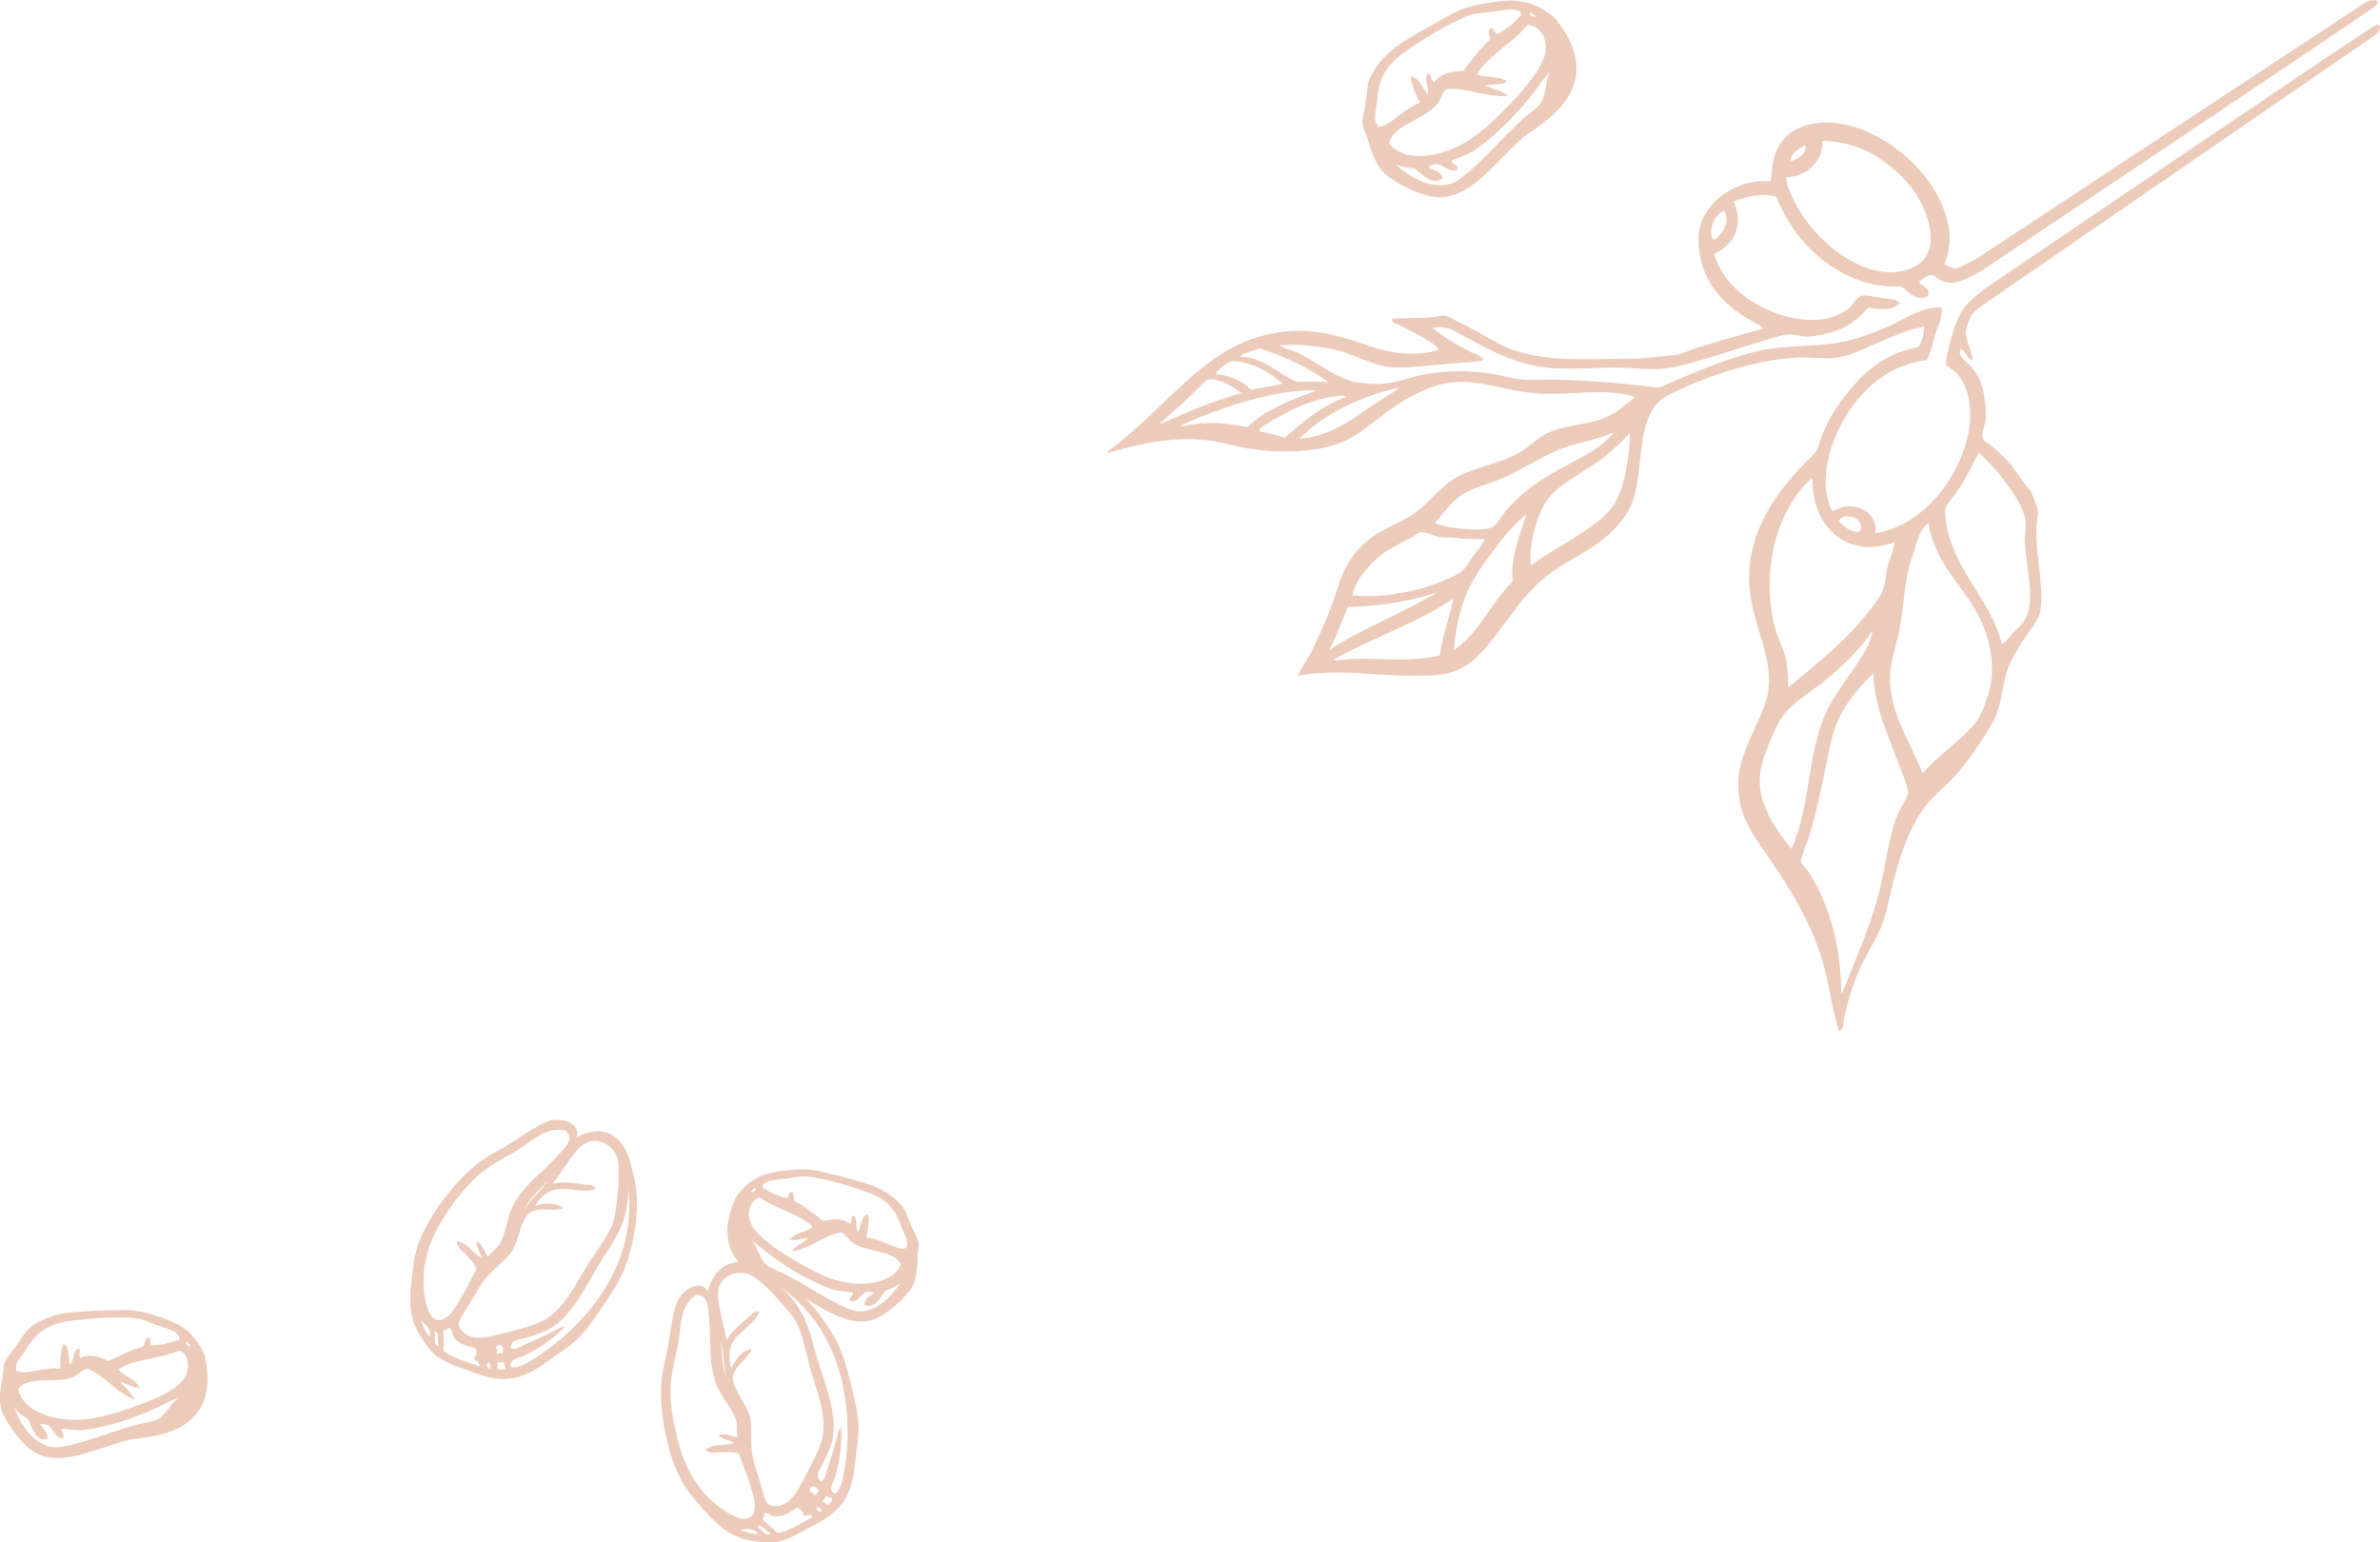 <?xml version="1.0" encoding="UTF-8"?>
<svg id="Ebene_2" xmlns="http://www.w3.org/2000/svg" xmlns:xlink="http://www.w3.org/1999/xlink" viewBox="0 0 622.74 403.65">
  <defs>
    <style>
      .cls-1 {
        fill: none;
      }

      .cls-2 {
        fill: #eccbbb;
      }

      .cls-3 {
        clip-path: url(#clippath);
      }
    </style>
    <clipPath id="clippath">
      <rect class="cls-1" x="0" width="622.74" height="403.65"/>
    </clipPath>
  </defs>
  <g id="Ebene_1-2" data-name="Ebene_1">
    <g class="cls-3">
      <path class="cls-2" d="M35.84,376.55c2.64-.81,22.35-.55,17.77-21.64-1.59-3.97-4.04-6.79-7.43-8.51-1.32-.67-3.33-1.42-5.15-2.02-2.78-.9-5.73-1.65-8.79-1.58-4.2.1-9.3.27-13.19.59-4.07.34-8.68,1.78-11.61,4.45-1.15,1.06-2.08,2.83-3.18,4.36-1.26,1.74-2.68,3.15-3.17,4.64-.26.8-.17,2.08-.41,3.39-.39,2.17-1,5.16-.49,7.89.56,3.04,4.88,9.16,8.1,11.45,7.63,5.41,18.54-1.71,27.69-3.2-.05.06-.1.11-.15.16M16.31,376.42c1.19-.9-1.23-2.39.17-2.54,1.93.18,3.76.55,5.64.31,6.91-.88,14.04-3.49,19.14-5.91,2.15-1.03,4.01-2.1,5.51-2.5-1.9,1.08-3.19,4.37-5.37,5.58-1.34.74-3.95,1.02-6.39,1.69-6.06,1.67-14.07,4.99-19.43,5.65-6.42.79-10.62-6.67-11.7-10.16.94,1.23,2.22,2.09,3.51,2.93,1.07,2.22,2.06,5.89,5.01,5.12.17-2.15-1.23-2.58-1.86-3.85,3.63-.64,2.98,3.41,5.79,3.68M4.77,363.44c2.6-3.4,9.45-1.4,13.93-2.88,1.85-.61,2.65-2.07,4.11-2.43,4.86,1.95,7.5,6.32,12.45,8.16-.82-1.84-2.37-2.9-3.57-4.34-.12-.3-.37-.66-.01-.28,1.47.45,3.61,1.73,4.85,1.47-1.15-2.37-4.07-2.81-5.56-4.81,4.15-2.75,11.3-2.76,16.09-4.94,2.38,1.18,2.81,4.58,1.17,7.26-1.62,2.64-6.27,4.94-10.95,6.68-4.28,1.6-9.62,3.39-14.16,4.01-8.31,1.13-17.31-1.9-18.35-7.89M41.42,346.9c2.14.78,4.67,1.26,5.47,2.85.01.28.03.56.04.84-2.14.73-4.3,1.46-7.25,1.45-.74-.27.16-2.34-1.21-1.91-.65.49-.52,1.67-1.02,2.3-3.42.91-6.21,2.39-9.11,3.78-1.89-1.05-4.82-2.12-7.35-.8-.65-.86.34-1.74-.39-2.51-1.72.58-1.1,3.3-2.34,4.32-.36-2.06,0-4.89-1.66-5.55-.7,1.78-.9,4.02-.83,6.51-4.63-.55-9.25,1.9-11.5.51-.48-2.07,1.34-3.58,2.3-5.17,2.63-4.36,5.44-6.99,11.74-7.83,4.54-.61,11.86-1.22,16.84-.75,2.03.19,4.23,1.23,6.27,1.97M49.2,351.05c-.21.67,1.03,1.17.34,1.39-.48-.27-1.45-1.03-.34-1.39"/>
      <path class="cls-2" d="M202.62,403.6c2.52-.3,4.99-1.54,7.46-2.9,2.88-1.6,5.68-2.84,7.95-4.79,4.29-3.7,5.24-8.24,5.71-13.04.32-3.32.94-6.61.93-8.98-.01-3.87-1.21-8.33-2.25-12.55-1.11-4.53-2.31-8.72-5.04-13-5.04-7.91-9.89-12.18-15.1-15.01-2.96-1.61-6.87-3.79-10.65-2.81-4,1.04-5.52,4.33-6.4,7.37-2.09-3.14-5.95-.55-7.44,1.66-1.7,2.52-2.24,8.45-2.84,11.9-.68,3.9-1.94,7.81-2,12.21-.12,8.56,2.4,19.95,6.83,26.2.89,1.25,1.83,2.33,2.83,3.51,4.82,5.66,8.1,8.66,13.46,9.72,1.83.36,4.84.73,6.54.53M198.1,399.46c1.46-.88,2.34,1.78,3.67,1.67-.84,1.45-2.61-.81-3.67-1.67M212.65,396.99c-3.14,1.68-6.36,3.87-9.29,4.22-1.15-1.36-2.37-2.31-3.59-3.27-.43-.73.48-1.24.14-1.95,1.12-.2,1.84.81,3.08.86,1.78.07,3.9-.96,5.4-2.34,1.02.21,1.82.97,1.81,2.09.77.41,1.81-.83,2.44.4M215.1,395.24c-.71.93-1.57-.11-1.49-.78.56-.12,1.05.15,1.49.78M216.57,393.87c-.5-.22-.95-.77-1.43-1.13.71-.36.46-.88,1.27-1.23.45.14.85.65,1.34.58.14.68-.47,1.23-1.18,1.78M211.94,390.43c-.38-1.74,1.47-2.05,2.35-.15-.72.3-.35.78-1.07,1.08-.39-.51-.81-.89-1.28-.93M204.21,336.86c17.65,12.38,19.07,34.46,16.64,48.4-.36,2.08-.79,4.43-2.37,5.7-1.97-1.08-.42-2.97-.01-4.3,1.21-4.02,1.94-8.74,1.61-13.17-.87.73-.93,2.18-1.27,3.37-.67,2.38-1.41,4.95-2.3,7.51-.39,1.13-.53,2.71-1.61,3.32-2.05-1.44-.1-3.42.65-5.09.7-1.56,1.63-3.45,2.11-5.21,2.03-7.59-2.62-16.69-4.7-24.95-1.37-5.4-3.16-10.87-8.74-15.58M188.05,337.08c1.14-3.87,5.83-4.82,8.77-3.22,2.12,1.15,6.42,5.62,9.13,8.83,1.03,1.22,1.94,2.47,2.48,3.45,1.68,3.06,2.58,8.92,4.17,13.94,1.72,5.44,3.75,11.42,2.52,16.36-.67,2.66-2.2,5.66-3.72,8.52-1.32,2.49-3.33,6.82-5.47,8.24-1.45.97-4,1.42-5.05.25-1.03-1.14-1.4-3.77-2.08-5.89-.64-1.98-1.34-4.18-1.73-5.84-.94-3.92-.14-8.52-.88-11.07-1.08-3.7-4.7-7.34-4.4-10.39.28-2.68,3.73-4.42,4.95-7.25-2.4.25-4.88,3.3-5.3,5.04-.78-1.49-.81-4.65.18-6.6,1.55-3.03,5.93-4.93,7.07-8.16-1.17-.51-2.03.78-2.93,1.49-2.19,1.73-4.52,3.99-5.62,5.89-.57-2.84-1.13-4.78-1.56-6.88-.42-2.05-1.08-4.77-.52-6.71M190.27,360.74c-1.49-2.64-1.21-6.53-1.66-9.59.98,2.55.41,6.4,1.66,9.59M177.07,375.78c-.94-3.89-1.67-8.08-1.61-12.09.06-3.93,1.03-7.49,1.88-11.51,1.01-4.77.19-10.34,4.87-13.36,3.28.14,3.02,3.34,3.37,6.82.53,5.32-.26,11.31,1.91,16.8,1.34,3.39,4.29,6.43,5.12,9.25.37,1.25.02,2.6.36,4.36-1.66-.05-3.15-1.17-4.94-.45.6,1.06,2.9,1.25,4.16,1.94-1.88.91-5.02.03-7.64,1.79.85,1.15,2.63.71,4.19.69,1.58-.02,3.26-.14,4.59.39.91,2.7,2.13,5.38,3.08,8.56.71,2.38,2.04,6.35.14,7.91-1.98,1.63-5.46-.48-7.56-1.95-6.78-4.73-10.04-11.38-11.92-19.14M198.31,401.46c-1.63.1-3.1-.77-4.68-.94.98-.5,3.48-.86,4.68.94"/>
      <path class="cls-2" d="M113.71,354.45c1.91,1.67,4.49,2.68,7.15,3.6,3.12,1.07,5.92,2.32,8.88,2.7,5.62.71,9.63-1.62,13.51-4.48,2.68-1.98,5.54-3.73,7.3-5.33,2.86-2.59,5.38-6.47,7.82-10.07,2.62-3.86,4.93-7.55,6.29-12.45,2.49-9.04,2.43-15.5,1.04-21.27-.79-3.28-1.78-7.64-5.03-9.79-3.45-2.28-6.91-1.2-9.76.18.93-3.65-3.58-4.79-6.2-4.42-3.01.43-7.77,3.99-10.74,5.85-3.35,2.11-7.1,3.79-10.41,6.69-6.44,5.65-13.22,15.14-14.89,22.61-.34,1.49-.51,2.92-.71,4.45-.98,7.38-1.01,11.81,1.78,16.51.95,1.6,2.69,4.09,3.98,5.22M113.76,348.32c1.63.49.24,2.93,1.21,3.85-1.64.35-1.14-2.49-1.21-3.85M125.33,357.49c-3.35-1.21-7.14-2.14-9.35-4.08.24-1.77.12-3.31.03-4.85.25-.81,1.24-.47,1.54-1.2.9.7.63,1.91,1.42,2.87,1.14,1.37,3.32,2.26,5.36,2.44.53.9.5,2.01-.34,2.74.21.85,1.83.79,1.34,2.08M128.26,358.13c-1.17.09-.97-1.24-.41-1.63.46.33.59.88.41,1.63M130.27,358.31c-.17-.52-.06-1.23-.12-1.82.74.29.96-.25,1.77.13.2.43.08,1.06.47,1.38-.41.56-1.24.47-2.12.31M129.73,352.56c1.04-1.44,2.51-.28,1.69,1.65-.71-.34-.81.26-1.52-.07.11-.63.12-1.2-.17-1.58M164.36,310.96c2.61,21.4-12.84,37.23-24.82,44.75-1.79,1.12-3.82,2.38-5.82,2.06-.51-2.19,1.92-2.3,3.18-2.89,3.8-1.79,7.79-4.41,10.87-7.62-1.12-.15-2.24.77-3.36,1.32-2.21,1.1-4.63,2.26-7.12,3.31-1.1.47-2.37,1.43-3.54,1.02-.3-2.49,2.48-2.37,4.21-2.92,1.63-.52,3.66-1.1,5.28-1.92,7-3.57,10.65-13.11,15.39-20.19,3.1-4.63,5.96-9.63,5.73-16.92M153.37,299.1c3.64-1.75,7.49,1.11,8.27,4.35.56,2.35.12,8.53-.46,12.69-.22,1.58-.53,3.09-.9,4.15-1.15,3.29-4.9,7.89-7.56,12.43-2.89,4.93-5.97,10.44-10.46,12.82-2.43,1.28-5.68,2.15-8.83,2.94-2.74.69-7.29,2.09-9.78,1.45-1.69-.43-3.73-2.02-3.57-3.59.16-1.53,1.86-3.57,2.98-5.49,1.05-1.8,2.21-3.79,3.18-5.2,2.29-3.32,6.24-5.8,7.64-8.06,2.03-3.28,2.31-8.41,4.78-10.22,2.18-1.59,5.78-.2,8.7-1.18-1.79-1.61-5.72-1.42-7.3-.56.59-1.58,2.92-3.72,5.02-4.28,3.28-.88,7.63,1.1,10.79-.21-.4-1.2-1.94-.98-3.07-1.18-2.75-.47-5.99-.69-8.14-.23,1.73-2.33,2.8-4.04,4.07-5.77,1.24-1.68,2.82-4,4.64-4.88M137.29,316.59c.96-2.87,4.04-5.27,6.01-7.65-1.24,2.44-4.48,4.59-6.01,7.65M117.28,316.85c2.26-3.3,4.89-6.65,7.9-9.29,2.96-2.59,6.26-4.25,9.81-6.31,4.22-2.44,7.81-6.78,13.19-5.32,2.09,2.53-.46,4.48-2.81,7.06-3.6,3.95-8.57,7.38-11.2,12.66-1.62,3.27-1.91,7.5-3.45,10-.68,1.11-1.92,1.76-3,3.19-1.08-1.27-1.24-3.13-2.98-3.97-.38,1.16,1.01,2.99,1.35,4.39-1.93-.79-3.38-3.71-6.45-4.47-.29,1.4,1.24,2.42,2.3,3.57,1.07,1.16,2.28,2.33,2.78,3.67-1.4,2.48-2.57,5.19-4.3,8.02-1.3,2.12-3.35,5.76-5.78,5.4-2.54-.38-3.29-4.38-3.61-6.92-1.02-8.21,1.73-15.08,6.25-21.67M112.42,349.82c-1.17-1.14-1.5-2.82-2.43-4.11,1.02.4,2.97,2.02,2.43,4.11"/>
      <path class="cls-2" d="M204.59,336.83c-.03-.06-.07-.12-.11-.18,8.12,3.17,16.74,11.85,24.82,8.37,3.41-1.47,8.57-6.24,9.69-8.93,1-2.41,1.03-5.28,1.1-7.35.04-1.25.37-2.41.29-3.2-.15-1.47-1.19-3.04-2-4.89-.72-1.62-1.22-3.43-2.07-4.63-2.17-3.04-6.12-5.26-9.8-6.37-3.51-1.05-8.16-2.21-12-3.13-2.8-.67-5.66-.56-8.38-.27-1.79.19-3.79.49-5.13.85-3.46.91-6.26,3.02-8.5,6.36-8.35,18.48,9.82,22.1,12.09,23.37M222.56,340.54c2.63.3,2.83-3.54,6.04-2.25-.83,1.04-2.2,1.16-2.47,3.18,2.55,1.29,4.18-1.89,5.61-3.72,1.35-.53,2.69-1.06,3.79-2.01-1.68,3-7,9.03-12.74,7.04-4.8-1.66-11.5-6.27-16.75-9-2.11-1.1-4.45-1.87-5.54-2.81-1.77-1.54-2.31-4.81-3.84-6.18,1.3.66,2.79,2.01,4.58,3.37,4.21,3.23,10.25,7.03,16.42,9.19,1.68.59,3.44.6,5.24.82,1.26.41-1.26,1.3-.34,2.37M235.71,330.88c-2.13,5.3-10.99,6.32-18.4,3.66-4.05-1.46-8.6-4.15-12.23-6.46-3.96-2.52-7.78-5.54-8.75-8.28-.98-2.78.08-5.82,2.5-6.44,3.97,2.94,10.54,4.35,13.82,7.69-1.76,1.55-4.53,1.38-6.05,3.33,1.08.48,3.3-.27,4.74-.4.4-.28.11,0-.07.25-1.38,1.09-3.01,1.75-4.13,3.29,4.92-.72,8.2-4.22,13.04-5.06,1.27.61,1.72,2.12,3.3,3.04,3.82,2.23,10.52,1.74,12.24,5.37M205.28,308.49c2.02-.28,4.24-.8,6.15-.58,4.67.54,11.28,2.54,15.33,3.99,5.62,2.01,7.69,4.98,9.25,9.5.57,1.65,1.94,3.39,1.1,5.2-2.34.83-6.11-2.33-10.47-2.73.55-2.27.81-4.37.51-6.14-1.64.28-1.87,2.95-2.61,4.77-.94-1.17.17-3.55-1.3-4.43-.82.57-.08,1.57-.85,2.23-2.06-1.72-4.96-1.3-6.91-.71-2.39-1.84-4.67-3.75-7.63-5.26-.33-.67,0-1.73-.49-2.31-1.18-.66-.76,1.42-1.49,1.52-2.71-.57-4.55-1.66-6.37-2.75.07-.26.14-.51.2-.76,1.04-1.31,3.46-1.25,5.59-1.55M197.32,310.78c.95.55-.09,1.06-.59,1.21-.59-.34.65-.56.59-1.21"/>
      <path class="cls-2" d="M401.13,147.62c-.21.35-.32.19-.66.21-.48-5.11,1.46-11.93,3.67-15.91,2.46-4.44,8.55-7.39,13.51-10.8,3.46-2.38,6.11-4.92,8.87-7.89,0,2.83-.37,5.59-.78,8.23-.58,3.72-1.57,7.79-3.59,10.8-2.15,3.21-6.12,5.79-9.75,8.16-3.63,2.38-7.7,4.49-11.26,7.19M395.81,152.2c-5.89,5.58-8.25,12.98-15.36,17.92.24-4.82,1.5-10.63,3.44-15.11,2.01-4.65,5.08-8.57,8.28-12.78,2.14-2.81,4.52-5.49,7.26-7.62-1.74,5.6-4.23,10.62-3.62,17.58M349.64,172.86c-.32.01-.47-.28-.8-.23,10.02-5.57,22.52-9.86,31.44-16-.91,5.1-2.95,9.61-3.51,14.89-10,2.3-17.6-.05-27.13,1.34M347.79,170.06c1.96-3.58,3.29-7.48,4.91-11.23,7.19-.18,14.74-1.04,23.24-3.73-8.75,5.31-19.7,9.48-28.15,14.95M368.79,140.93c1.18-.62,2.36-1.53,2.86-1.63,1.37-.28,3.35.96,5.23,1.24,1.18.17,2.57.07,3.93.21,2.7.28,4.53.4,7.58.26-.34,1.62-1.64,2.81-2.76,4.26-.93,1.2-1.72,3.02-3.05,4.11-2.12,1.75-7.84,3.91-11.52,4.85-6.2,1.59-12.61,2.12-17.16,1.56.4-3.22,3.74-7.37,6.56-9.81,2.21-1.91,5.08-3.36,8.32-5.05M408.07,117.62c4.63-1.87,9.42-2.4,14.28-4.52-4.33,5.32-11,7.53-17.6,11.61-4.52,2.8-8.11,5.73-11.23,9.6-1.11,1.38-2,3.05-2.97,3.6-2.58,1.45-12.87.28-15.07-1.03-.1-.17.02-.23.15-.29,2.17-2.22,4.07-5.45,7.33-7.4,2.58-1.54,5.79-2.33,9.02-3.58,5.23-2.02,10.7-5.82,16.09-7.99M468.56,42.15c.03-2.01,1.75-3.13,3.78-4.1.53,1.58-1.17,3.53-3.78,4.1M468.71,51.04c-.63-1.44-1.52-3.39-1.24-4.68,5.44-.11,9.75-4.59,9.33-9.48,5.44,0,11.13,1.77,15.59,4.98,5.01,3.6,10.36,8.63,12.29,16.66,1.43,5.95.1,11.01-7.41,12.5-.58.12-1.62.26-2.33.26-10.52-.02-21.68-9.83-26.23-20.23M448.93,62.62c-.34.17-.44-.09-.73,0-1.39-2.05.45-6.75,2.96-7.46,1.69,3.04-.39,5.66-2.23,7.47M315.99,99.38c2.48-.78,6.99,2.06,8.84,3.49-8.18,2.31-15.01,5.31-21.78,8.34,2.74-2.45,6.58-5.83,9.76-8.89,1.07-1.03,2.35-2.68,3.18-2.94M318.2,97.96c-.21-.77,2.94-3.12,3.55-3.3,1.89-.57,5.55.56,7.77,1.65,2.59,1.26,4.91,3.04,6.13,4.1-2.76.6-5.41.99-8.19,1.62-2.56-2.38-5.57-3.89-9.27-4.07M329.6,91.2c6.4,1.94,13.09,5.21,18.02,8.8-2.67-.16-5.43-.15-8.24-.05-5.03-2.1-8.85-6.54-14.91-6.64.99-1.08,3.33-1.45,5.13-2.11M344.67,102.15c-7.31,2.57-14.09,5.42-18.22,9.63-5.26-.95-10.54-1.86-17.2-.12-.12-.24-.07-.4.08-.51,11.14-4.98,24.97-9.35,35.35-9.01M349.75,103.69c.83-.07,1.82-.39,2.48.18-7.08,2.63-11.36,6.71-15.98,10.62-2.17-.53-4.28-1.19-6.54-1.56-.07-.22-.14-.44-.21-.66,4.74-3.4,13.21-7.95,20.25-8.59M340.18,114.69c5.63-5.89,15.01-10.81,26.01-13.31-1.35,1.21-3.08,2.13-4.79,3.21-5.83,3.7-12.17,9.36-20.49,10.11-.32.03-.61.3-.73-.01M516.98,189.04c-3.86,4.87-9.44,8.13-13.91,13.35-3.4-8.58-9.09-16.51-8.49-26.08.2-3.2,1.34-6.67,2.12-10.1.78-3.4,1.16-6.94,1.54-10.4.4-3.62.96-6.81,2.12-10.1,1.13-3.18,1.58-6.93,4.22-8.83,1.85,11.51,10.54,17.56,14.17,26.46,2.82,6.92,3.09,13.21,1.47,18.4-.8,2.55-1.88,5.59-3.24,7.31M471.23,225.52c-.16-.74,1.72-5.37,2.07-6.46,1.94-6.14,3.49-13.85,4.67-19.61.98-4.8,1.74-8.98,3.91-12.85,2.09-3.71,4.84-7.13,8.32-10.37.1,8.79,4.15,16.83,7.55,26.14.58,1.58,1.49,3.61,1.53,4.83.04,1.22-2.15,4.43-2.86,6.22-2.47,6.27-3.13,14.03-4.75,20.12-2.67,10.07-6.35,17.85-9.58,26.24-.17.1-.24-.02-.29-.15-.13-10.53-2.5-21.92-8.42-31.18-.69-1.08-2.01-2.32-2.14-2.95M462.35,195.93c1.18-2.95,2.51-6.22,3.92-8.25,2.89-4.16,8.5-7.13,12.77-10.82,4.46-3.85,8.3-7.78,10.97-11.93-1.11,5.72-5.12,9.87-8.32,14.96-1,1.59-2.21,3.21-3.06,4.84-5.98,11.41-4.55,25.53-9.9,37.46-4-5.16-7.77-10.23-8.27-16.96-.21-2.85.67-6.23,1.89-9.3M486.84,138.86c-.32.08-.63.16-.59.43-2.08-.25-3.75-1.27-5.06-2.99.93-2.43,6.82-.96,5.64,2.57M474.22,124.97c-.26,12.96,9.2,21.56,21.54,16.88-.25,2.33-1.31,4.23-1.85,6.38-.52,2.1-.5,4.45-1.34,6.47-.87,2.09-3.07,4.62-4.84,6.85-5.2,6.53-13.11,12.77-19.81,18.36-.14-1.88-.07-4.99-.55-7.08-.71-3.1-2.01-5.39-2.79-8.06-1.88-6.42-1.82-13-1.03-18.53.77-5.44,2.78-10.67,5.4-15.01,1.24-2.04,3.04-4.34,5.27-6.26M524.57,125.95c2.02,2.73,4.73,6.42,5.38,10.14.29,1.65-.25,3.68-.16,5.61.33,6.92,3.06,15.77-.17,20.84-.72,1.13-1.95,2.09-2.89,3.09-1,1.07-1.73,2.36-2.96,2.87-3.13-12.79-14.7-20.84-14.84-35.43.96-1.81,2.35-3.33,3.5-4.98,2.12-3.04,3.56-6.34,5.4-9.68,2.01,2.01,4.51,4.51,6.74,7.54M437.97,92.93s-7.69.78-8.91.89c-13.8,0-27.26,1.58-37.62-4.29-2.94-1.67-6.75-3.85-9.9-5.32-1.18-.55-2.56-1.49-3.4-1.58-1.01-.11-2.42.29-3.51.38-4.02.35-6.98.13-10.5.42.14,1.31,1.87,1.52,2.81,2.01,2.36,1.23,4.63,2.41,6.73,3.67,1,.61,2.33,1.48,2.73,2.52-7.46,1.98-13.45.53-18.79-1.31-8.41-2.88-17.34-5.67-28.91-1.97-8.96,2.87-15.23,8.57-20.99,13.9-5.8,5.37-10.92,10.79-17.73,15.77-.13.06-.25.11-.15.29.12.24.42.13.73,0,11.56-3.28,20.8-4.52,29.99-2.24,4.25,1.05,8.63,1.89,13.45,2.03,4.74.13,10.26-.08,15.41-1.73,4.59-1.47,8.3-4.59,11.92-7.4,3.75-2.91,7.92-5.54,12.21-7.25,6.64-2.64,11.57-1.89,16.92-.76,3.99.84,8.04,1.78,12,2.01,9.12.52,17.36-1.55,25.43.9-2.48,1.94-4.52,3.98-7.52,5.28-5.09,2.2-10.64,1.93-15.37,4.14-2.94,1.37-5.03,3.88-7.74,5.35-5.44,2.95-12.03,3.6-17.16,6.88-3.18,2.03-5.84,5.66-9.24,8.24-3.83,2.9-8.67,4.43-12.06,6.96-5.29,3.94-7.4,8.62-9.1,14-1.7,5.36-3.82,10.25-6.13,14.99-1.19,2.44-2.68,4.48-4.04,7.08,11.46-1.87,19.97.12,30.47.03,3.55-.03,7.45.12,10.95-1.29,5.25-2.12,8.63-6.93,11.9-11.26,3.17-4.2,6.11-8.48,10.17-12.16,4.38-3.97,9.87-6.31,14.8-9.76,4.76-3.34,8.38-7.6,9.81-12.53,2.04-7.02,1.13-16.92,4.86-22.82,1.67-2.63,4.16-3.76,7.52-5.28,9.99-4.51,21.06-7.7,30.3-8.14,3.76-.18,7.59.55,11.09-.12,3.96-.76,7.52-2.82,10.99-4.21,3.55-1.41,6.88-3.08,11.14-3.77-.15,1.94-.62,3.72-1.46,5.3-10.01,1.95-15.13,7.51-19.37,12.9-2.81,3.57-4.61,6.77-6.07,10.62-.46,1.22-.72,2.73-1.44,3.84-.67,1.04-1.88,1.91-2.73,2.8-6.59,6.85-11.85,13.89-13.98,23.04-1.35,5.76-1.04,11.06.75,17.65,1.68,6.21,4.3,12.36,3.51,18.71-.64,5.1-3.53,9.56-5.39,14.28-1.98,5.01-3.49,9.61-1.86,16.3,1.3,5.32,4.46,9.3,7.52,13.82,5.43,8.01,11.33,17.13,14.43,28.79,1.39,5.21,1.94,10.7,3.69,16.24,1.68-.51,1.13-2.09,1.28-2.82.96-4.79,2.37-9.29,4.36-13.71,1.48-3.3,3.6-6.47,5.11-9.84,1.43-3.2,2.2-7.28,3.08-10.89,1.82-7.4,4.11-14.89,8.19-20.72,2.1-3,5.19-5.36,8-8.33,2.55-2.7,4.76-5.75,6.84-8.94,2.18-3.33,4.2-6.31,5.11-9.83.94-3.64,1.32-7.67,2.64-10.75.93-2.17,2.46-4.54,3.9-6.79,1.43-2.24,3.55-4.52,4.11-6.86,1.3-5.44-1.08-14.81-.92-21.23.04-1.81.25-3.53.53-5.21,0,0-2.07-6.13-2.26-5.61-2.1-2.26-3.47-5-5.43-7.22-2-2.28-4.36-4.3-6.69-5.86-.79-1.76.52-3.67.6-5.75.11-3.09-.36-7.68-1.95-10.74-.8-1.53-1.84-2.61-2.86-3.69-.72-.76-2.52-1.87-1.84-3.53,1.18.05,1.39,1.28,2.08,2,2.55,2.63.16-1.99-.64-5.84-.25-1.22.88-4.31,1.69-5.37.81-1.06,2.52-2.28,4.27-3.45,0,0,100-68.88,101.36-69.77,1.36-.89,1.53-3.16-.24-2.38-1.77.78-102.23,68.96-102.37,69.09-1.38,1.13-2.98,2.41-3.99,3.44-2.5,2.54-3.46,5.69-4.43,8.9-.72,2.38-1.35,4.9-1.57,7.27,1.43,1.33,2.68,1.86,3.74,3.41,3.32,4.87,2.94,11.11,2.1,15.05-2.3,10.82-11.01,23.38-24.23,25.8.69-4.67-3.54-7.43-7.33-7.11-1.48.13-2.56.88-3.95,1.25-2.85-5.57-1.61-12.19-.33-16.33,2.99-9.74,11.61-21.73,25.06-23.16,1.2-2.08,1.53-4.51,2.22-6.74.68-2.21,2.01-4.46,1.64-7.05-4.65-.29-9.23,2.8-13.48,4.75-3.44,1.57-6.99,2.94-10.63,3.85-8.04,2.01-16.45.93-24.68,2.98-8.64,2.16-16.23,5.6-25.29,9.45-8.64-1.21-17.26-1.86-26.06-2.14-3.04-.1-6.12.16-9.18,0-2.87-.14-5.47-1.09-8.21-1.51-5.82-.89-11.68-1.04-18.52.3-3.2.63-6.71,2.11-10.39,2.32-1.86.11-4.84-.11-6.41-.39-5.8-1.04-10.39-5.28-15.48-7.67-1.71-.8-3.45-.99-4.99-2.05,5.27-.33,9.8.12,14.63,1.17,4.56.99,8.62,3.49,12.98,4.35,3.71.73,8.74.03,13.42-.38,2.14-.18,4.2-.4,6.35-.56,2.01-.15,4.17-.2,6.06-.71-.5-1.36-2.22-1.53-3.32-2.09-3.59-1.82-7.24-4.09-9.96-6.27,2.82-.88,5.35.5,7.55,1.72,8.13,4.5,15.47,8.56,25.53,8.85,4.28.12,8.38-.07,12.98-.24,5.72-.22,11.73,1.11,17.35-.18,7.83-1.79,15.65-4.61,22.33-6.59,2.44-.72,5.19-1.77,7.61-1.92,1.46-.09,2.93.59,4.29.58,1.81-.01,3.78-.37,5.77-.86,5.55-1.37,8.02-3.98,10.67-6.76,2.5.37,5.97,1.2,8.33-1.19-1.18-1.01-3-1.1-5.01-1.32-1.68-.18-4.16-.95-5.46-.45-1.21.47-2.16,2.49-2.89,3.09-5.78,4.77-14.6,3.11-19.41,1.31-6.53-2.44-13.57-7.41-16.02-15.48,5.68-2.36,7.83-8.15,5.09-13.7,4.38-1.61,8.28-2.28,11.24-1.14,2.78,6.92,7.02,12.42,11.92,16.29,5.54,4.38,12.72,7.63,20.59,7.02,2.01,1.34,4.18,4.19,7.1,2.59,1.08-2.12-2.23-2.72-2.2-3.9,1.2-.5,1.73-1.51,2.87-1.63,1.09-.11,1.6.81,2.6,1.35,3.23,1.75,7.06-.3,10.79-2.42,0,0,100.43-67.21,102.79-69.1,2.36-1.89-.39-2.36-2.65-.93-2.26,1.43-100.97,66.54-100.97,66.54-1.92,1.1-3.91,2.15-6.06,2.97-.9-.5-2.05-.53-2.82-1.28,1.39-3.39,1.81-7.09.76-11.36-3.76-15.29-22.2-27.98-35.33-25.32-5.89,1.19-8.89,4.6-10.12,9.25-.48,1.81-.41,3.65-.82,5.82-9.35-.82-17.25,5.75-18.56,12.4-.74,3.76.04,8.31,1.57,11.84,2.79,6.41,8.43,10.37,12.99,12.81.67.35,1.77.72,1.95,1.56-5.79,1.49-11.43,3.14-17.28,4.99-1.96.62-4.17,1.77-5.93,1.88"/>
      <path class="cls-2" d="M400.35,34.74c.02-.08.05-.16.06-.24-8.18,6.05-15.24,18.46-25.4,17.01-4.29-.61-11.56-4.42-13.64-7.1-1.87-2.41-2.78-5.63-3.48-7.94-.42-1.4-1.15-2.61-1.3-3.52-.28-1.7.41-3.78.76-6.11.31-2.04.32-4.24.91-5.85,1.52-4.09,5.28-7.8,9.09-10.17,3.64-2.26,8.52-4.98,12.56-7.19,2.94-1.6,6.2-2.36,9.36-2.87,2.08-.34,4.42-.6,6.04-.61,4.17-.03,7.97,1.49,11.51,4.57,15.04,18.26-4.31,27.9-6.49,30.01M381.24,44.41c-2.87,1.14-4.27-3.13-7.49-.68,1.26.92,2.84.64,3.75,2.83-2.48,2.23-5.29-.86-7.45-2.48-1.68-.18-3.36-.38-4.89-1.1,2.81,2.86,10.64,8.03,16.51,4.04,4.9-3.33,11.04-10.57,16.11-15.25,2.04-1.88,4.45-3.46,5.38-4.85,1.52-2.27,1.13-6.13,2.44-8.14-1.27,1.14-2.53,3.12-4.12,5.2-3.76,4.93-9.39,11.04-15.7,15.36-1.71,1.18-3.68,1.73-5.65,2.52-1.29.85,1.82,1.08,1.11,2.56M363.48,37.54c4.01,5.32,14.31,3.77,21.85-1.5,4.11-2.88,8.42-7.3,11.8-11,3.69-4.04,7.07-8.61,7.33-12,.26-3.43-1.87-6.54-4.78-6.49-3.58,4.52-10.54,8.11-13.21,12.88,2.45,1.21,5.52.17,7.83,1.91-1.07.87-3.8.69-5.46,1-.54-.19-.12.04.15.26,1.89.8,3.93,1.06,5.65,2.44-5.76.69-10.52-2.25-16.23-1.71-1.24,1.08-1.29,2.92-2.79,4.43-3.62,3.68-11.32,5.17-12.14,9.79M390.93,3.03c-2.36.3-5.02.39-7.1,1.22-5.09,2.04-11.92,6.31-16.04,9.17-5.72,3.98-7.14,7.96-7.52,13.52-.14,2.03-1.15,4.41.35,6.19,2.89.22,6.17-4.49,10.96-6.27-1.32-2.39-2.24-4.67-2.45-6.76,1.93-.19,3.01,2.75,4.39,4.58.7-1.61-1.27-3.95.12-5.38,1.1.39.57,1.74,1.64,2.25,1.8-2.56,5.19-2.98,7.56-2.91,2.13-2.8,4.11-5.65,6.99-8.25.17-.86-.54-1.95-.15-2.75,1.13-1.1,1.28,1.37,2.14,1.26,2.88-1.47,4.62-3.25,6.34-5.04-.15-.27-.3-.53-.46-.8-1.58-1.15-4.28-.35-6.76-.04M400.59,3.18c-.9.91.43,1.16,1.03,1.18.56-.57-.9-.43-1.03-1.18"/>
    </g>
  </g>
</svg>